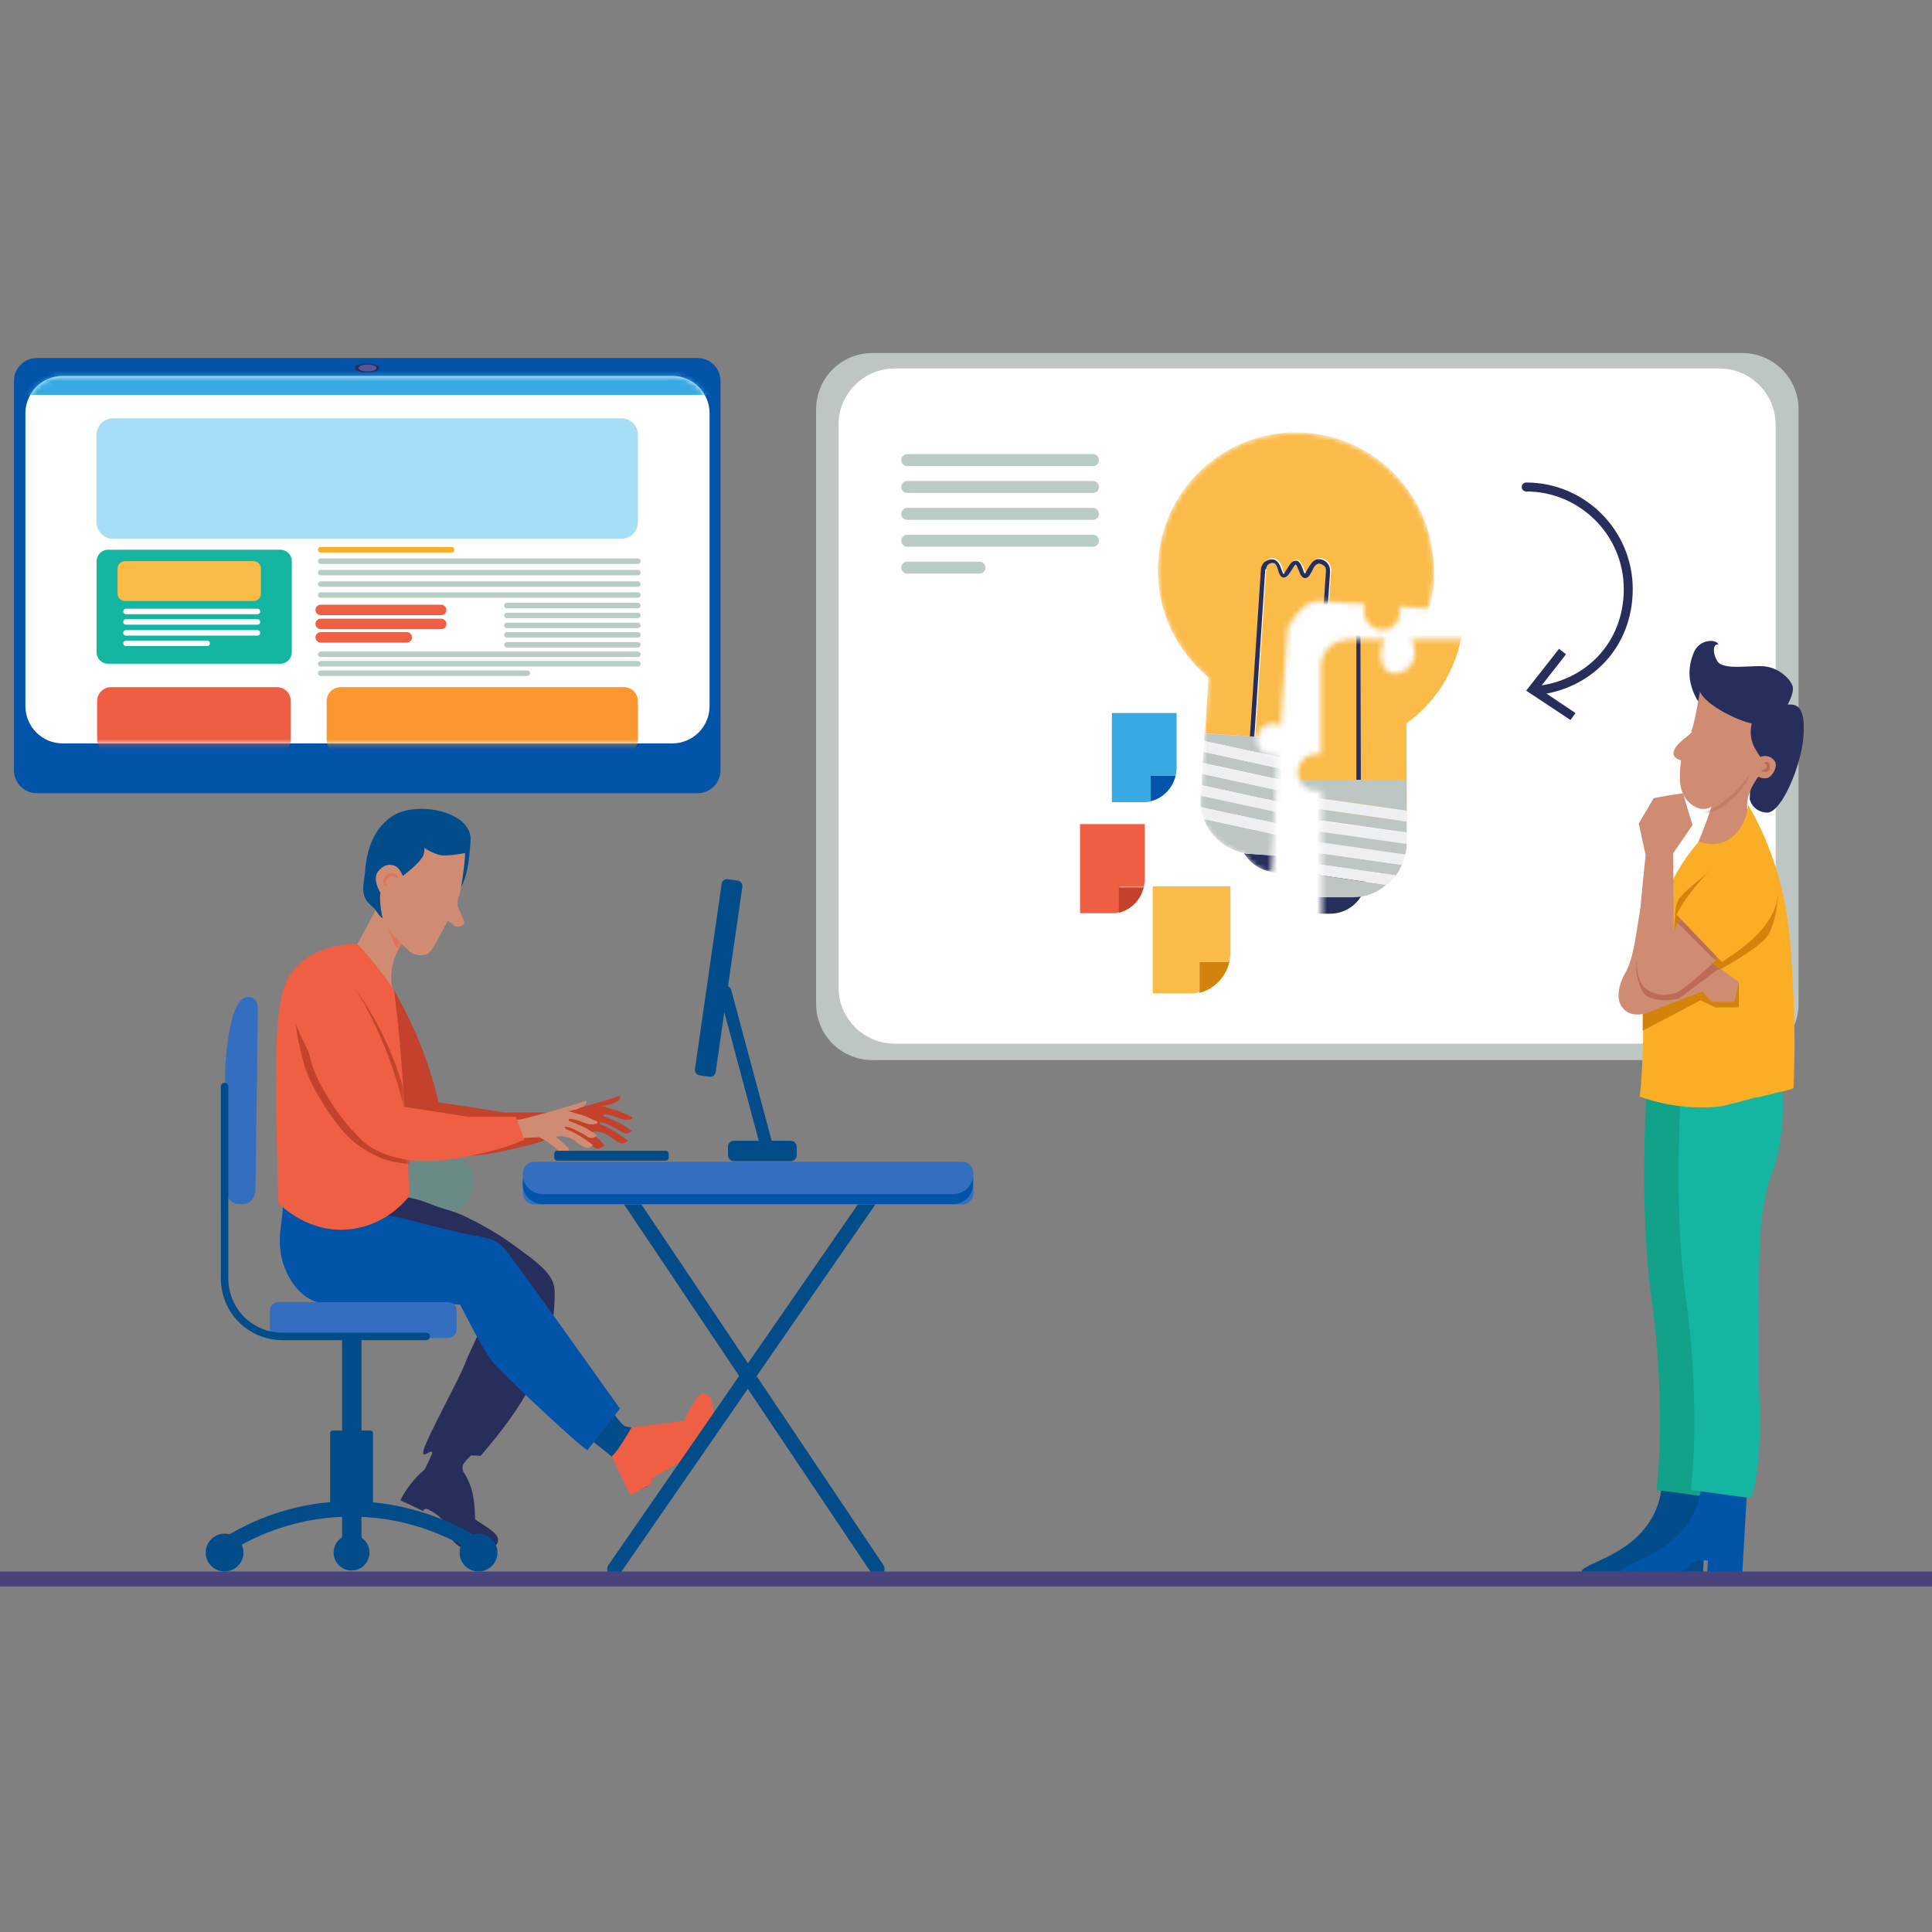 <svg width="388" height="388" viewBox="0 0 388 388" fill="none" xmlns="http://www.w3.org/2000/svg">
<rect x="0" y="0" width="388" height="388" fill="#808080" stroke="none"/>
<g clip-path="url(#clip0_12327_2051)">
<path opacity="0.2" d="M88.498 244.1C92.144 244.1 95.098 241.145 95.098 237.5C95.098 233.855 92.144 230.9 88.498 230.9C84.853 230.9 81.898 233.855 81.898 237.5C81.898 241.145 84.853 244.1 88.498 244.1Z" fill="#14B6A1"/>
<path d="M175.198 70.9H349.898C356.098 70.9 361.198 75.9 361.198 82.2V201.6C361.198 207.8 356.198 212.9 349.898 212.9H175.198C168.998 212.9 163.898 207.9 163.898 201.6V82.2C163.898 76 168.898 70.9 175.198 70.9Z" fill="#BEC6C4"/>
<path d="M345.298 74H179.698C173.458 74 168.398 79.059 168.398 85.3V198.3C168.398 204.541 173.458 209.6 179.698 209.6H345.298C351.539 209.6 356.598 204.541 356.598 198.3V85.3C356.598 79.059 351.539 74 345.298 74Z" fill="#FEFEFE"/>
<mask id="mask0_12327_2051" style="mask-type:luminance" maskUnits="userSpaceOnUse" x="260" y="128" width="40" height="66">
<path d="M299.6 128.4C295 128.4 284.3 128.4 283.5 128.4C284.6 130.4 284.3 132.8 282.9 134.1C281.9 135 280.3 135.6 279 135C277.4 134.2 276.6 131.3 278.1 128.4C277.8 128.4 277.4 128.4 276.9 128.4C273.6 128.4 271.9 128.3 270.8 128.4C269.4 128.6 268 128.9 266.9 130C266.3 130.6 265.8 131.4 265.5 132.3C265.3 133.1 265.3 133.7 265.3 133.9C265.3 135.5 265.3 151.1 265.3 151.5C263.8 151.2 262.4 151.7 261.5 152.8C260.6 153.9 260.3 155.7 261.2 157.1C262.1 158.5 263.8 159.1 265.4 158.7C265.4 158.7 265.5 192.2 265.5 193.1C276.9 193.1 288.1 193.1 299.5 193V128.3L299.6 128.4Z" fill="white"/>
</mask>
<g mask="url(#mask0_12327_2051)">
<path d="M267.201 183.5H265.601C261.601 183.5 258.301 180.3 258.301 176.3V175.5H274.401V176.2C274.401 180.2 271.201 183.5 267.101 183.5H267.201Z" fill="#282E5B"/>
<path d="M285.85 142.388C296.668 131.57 296.668 114.031 285.85 103.214C275.033 92.396 257.494 92.396 246.677 103.214C235.859 114.031 235.859 131.57 246.677 142.388C257.494 153.205 275.033 153.205 285.85 142.388Z" fill="#FABB49"/>
<path d="M282.501 164.8H250.301V133.5H282.401L282.501 164.8Z" fill="#FABB49"/>
<path d="M273.298 156.6H272.398V122.2H273.198L273.298 156.6Z" fill="#282E5B"/>
<path d="M282.499 169.4L250.199 164.8V167.1L282.199 171.7C282.399 171 282.499 170.2 282.499 169.5V169.4Z" fill="#BEC6C4"/>
<path d="M282.499 164.999L250.199 160.399V162.599L282.499 167.199V164.999Z" fill="#BEC6C4"/>
<path d="M282.499 156.6H250.199V158.2L282.499 162.8V156.6Z" fill="#BEC6C4"/>
<path d="M281.601 173.7L250.301 169.2C250.301 170.1 250.301 170.8 250.501 171.5L280.301 175.8C280.801 175.2 281.201 174.5 281.501 173.7H281.601Z" fill="#BEC6C4"/>
<path d="M251.199 173.8C252.899 177.6 256.699 180.2 261.099 180.2H271.599C274.199 180.2 276.599 179.3 278.399 177.7L251.199 173.8Z" fill="#BEC6C4"/>
<path d="M282.499 162.8L250.199 158.2V160.4L282.499 165V162.8Z" fill="#EEEFF0"/>
<path d="M282.499 169.2V167.3L250.199 162.7V164.9L282.499 169.5V169.3V169.2Z" fill="#EEEFF0"/>
<path d="M282.199 171.6L250.199 167V169.2L281.499 173.7C281.799 173 281.999 172.3 282.199 171.6Z" fill="#EEEFF0"/>
<path d="M280.3 175.8L250.5 171.5C250.7 172.3 250.9 173.1 251.3 173.8L278.5 177.7C279.2 177.1 279.8 176.5 280.3 175.8Z" fill="#EEEFF0"/>
</g>
<mask id="mask1_12327_2051" style="mask-type:luminance" maskUnits="userSpaceOnUse" x="232" y="86" width="56" height="90">
<path d="M264.5 120.7C267.2 120.9 273.6 121.3 274.1 121.3C273.6 123 274.1 124.8 275.5 125.8C276.5 126.5 278 126.8 279.3 126.1C280.7 125.3 281.5 123.6 281 121.8C281.3 121.8 285.2 122.1 286.9 122.2C287.4 120.8 287.7 118.8 287.9 116.5C289 100.6 276.3 86.9 260.1 86.9C246.3 86.9 234.5 97.4 232.7 111.1C231.4 121 235.5 130.3 242.6 136.1L241.9 147.4L241.1 160.1C241.1 160.8 241.1 161.6 241.1 162.3C241.2 163.1 241.4 163.9 241.7 164.6C243 168.1 246 170.7 249.8 171.5C251 173.5 252.9 174.9 255.3 175.3C255.7 167.8 256.6 152 256.6 151.6C255.2 152 253.8 151.5 253 150.4C252.1 149.1 252.3 147.2 253.5 146.1C254.5 145.2 256 145.1 257.2 145.7C257.2 145.2 258.1 132.1 258.6 126C260.8 122.2 262.9 120.7 264.5 120.8V120.7Z" fill="white"/>
</mask>
<g mask="url(#mask1_12327_2051)">
<path d="M251.197 171.5C250.697 171.5 250.297 171.5 249.797 171.3C251.097 173.5 253.397 175 256.197 175.2C258.997 175.4 261.497 174.2 263.097 172.2C262.597 172.2 262.197 172.2 261.697 172.2L251.197 171.5Z" fill="#282E5B"/>
<path d="M287.898 116.4C288.898 101.1 277.398 87.9 262.098 86.9C246.798 85.9 233.598 97.4 232.598 112.7C231.998 122 235.998 130.5 242.698 136L241.998 147.3L251.198 147.9L253.398 114.6C253.398 114.3 253.398 113.4 254.098 112.7C254.598 112.3 255.398 111.9 256.098 112.2C256.998 112.5 257.398 113.5 257.598 114.3C257.598 114.6 257.898 115.1 257.998 115.1C258.098 115.1 258.498 114.4 258.698 114C259.098 113.2 259.598 112.4 260.398 112.4C261.098 112.4 261.398 113.3 261.798 114C261.898 114.3 262.198 115 262.298 115C262.398 115 262.698 114.4 262.798 114.1C263.198 113.3 263.698 112.3 264.798 112.1C265.698 112 266.698 112.5 267.098 113.4C267.398 114 267.398 114.6 267.298 114.9L265.098 148.6L274.298 149.2L274.998 137.9C282.298 133.3 287.398 125.4 288.098 116.2L287.898 116.4Z" fill="#FABB49"/>
<path d="M266.298 114.5C266.298 114.3 266.298 114.1 266.198 114C265.898 113.5 265.298 113.1 264.798 113.2C264.198 113.2 263.898 114 263.498 114.7C263.098 115.4 262.798 116.1 262.098 116.1C261.398 116.1 261.098 115.3 260.798 114.5C260.698 114.2 260.398 113.5 260.198 113.4C259.998 113.4 259.598 114.2 259.398 114.5C258.998 115.3 258.498 116.1 257.798 116C257.198 116 256.898 115.2 256.698 114.6C256.498 114 256.298 113.2 255.798 113.1C255.498 113.1 254.998 113.1 254.698 113.4C254.398 113.7 254.298 114 254.298 114.2L252.098 147.9L264.098 148.7L266.398 114.4L266.298 114.5Z" fill="#FABB49"/>
<path d="M254.3 114.2C254.3 114 254.4 113.6 254.7 113.4C255 113.1 255.5 113 255.8 113.1C256.3 113.2 256.5 114 256.7 114.6C256.9 115.3 257.2 116 257.8 116C258.5 116 258.9 115.3 259.4 114.5C259.6 114.2 260 113.4 260.2 113.4C260.4 113.4 260.6 114.1 260.8 114.5C261.1 115.3 261.4 116.1 262.1 116.1C262.8 116.1 263.1 115.4 263.5 114.7C263.8 114 264.2 113.3 264.8 113.2C265.3 113.2 265.9 113.5 266.2 114C266.2 114.2 266.3 114.4 266.3 114.5L264 148.8H264.9L267.1 115.1C267.1 114.8 267.2 114.2 266.9 113.6C266.5 112.7 265.5 112.2 264.6 112.3C263.6 112.4 263.1 113.5 262.6 114.3C262.4 114.6 262.2 115.1 262.1 115.2C261.9 115.2 261.7 114.5 261.6 114.2C261.3 113.4 261 112.6 260.2 112.6C259.4 112.6 259 113.4 258.5 114.2C258.3 114.5 257.9 115.2 257.8 115.3C257.7 115.3 257.5 114.8 257.4 114.5C257.1 113.7 256.8 112.7 255.9 112.4C255.2 112.2 254.4 112.5 253.9 112.9C253.2 113.6 253.2 114.5 253.2 114.8L251 148.1H251.9L254.1 114.4L254.3 114.2Z" fill="#282E5B"/>
<path d="M241.397 155.4V157.7C241.297 157.7 272.797 164.5 272.797 164.5C272.997 163.8 273.197 163.1 273.197 162.3L241.297 155.4H241.397Z" fill="#BEC6C4"/>
<path d="M241.7 151L241.5 153.2L273.4 160.1L273.5 157.9L241.7 151Z" fill="#BEC6C4"/>
<path d="M263.997 148.7L241.897 147.3L241.797 148.8L273.697 155.7L274.097 149.4L263.997 148.7Z" fill="#BEC6C4"/>
<path d="M241.098 159.9C241.098 160.6 241.098 161.4 241.098 162.1L270.598 168.4C271.098 167.8 271.598 167.1 271.998 166.4L241.098 159.7V159.9Z" fill="#BEC6C4"/>
<path d="M241.699 164.4C242.999 167.9 245.999 170.5 249.799 171.3C250.199 171.3 250.699 171.5 251.199 171.5L261.699 172.2C262.199 172.2 262.599 172.2 263.099 172.2C265.099 172.1 267.099 171.4 268.699 170.3L241.799 164.5L241.699 164.4Z" fill="#BEC6C4"/>
<path d="M241.799 148.8L241.699 151L273.499 157.9L273.699 155.7L241.799 148.8Z" fill="#EEEFF0"/>
<path d="M241.5 153.2V155.4C241.4 155.4 273.2 162.3 273.2 162.3V162.1V160.2C273.3 160.2 241.5 153.3 241.5 153.3V153.2Z" fill="#EEEFF0"/>
<path d="M241.098 159.8L271.998 166.5C272.298 165.9 272.598 165.2 272.798 164.5L241.198 157.7V159.9L241.098 159.8Z" fill="#EEEFF0"/>
<path d="M241.698 164.4L268.598 170.2C269.298 169.7 269.998 169.1 270.598 168.4L241.098 162.1C241.198 162.9 241.398 163.7 241.698 164.4Z" fill="#EEEFF0"/>
</g>
<path d="M306.5 97.8C317.8 97.8 327 107 327 118.3C327 129.6 318.9 137.7 308.4 138.7" stroke="#282E5B" stroke-width="1.8" stroke-linecap="round" stroke-linejoin="round"/>
<path d="M313.1 130.3L314.5 131.4L309.1 138.3L316.4 143.2L315.4 144.6L306.5 138.7L313.1 130.3Z" fill="#282E5B"/>
<path d="M182.199 92.4H219.499" stroke="#BACCC6" stroke-width="2.4" stroke-linecap="round" stroke-linejoin="round"/>
<path d="M182.199 97.8H219.499" stroke="#BACCC6" stroke-width="2.4" stroke-linecap="round" stroke-linejoin="round"/>
<path d="M182.199 103.2H219.499" stroke="#BACCC6" stroke-width="2.4" stroke-linecap="round" stroke-linejoin="round"/>
<path d="M182.199 108.6H219.499" stroke="#BACCC6" stroke-width="2.4" stroke-linecap="round" stroke-linejoin="round"/>
<path d="M182.199 114H196.699" stroke="#BACCC6" stroke-width="2.4" stroke-linecap="round" stroke-linejoin="round"/>
<path d="M224.698 178.1H229.698C229.798 177.6 229.898 177.1 229.898 176.6V165.5H216.898V183.4H223.098C223.698 183.4 224.198 183.4 224.798 183.2V178.1H224.698Z" fill="#EE5E43"/>
<path d="M224.699 183.3C227.199 182.7 229.099 180.7 229.699 178.2H224.699V183.3Z" fill="#C4422B"/>
<path d="M231.097 155.8H236.097C236.197 155.3 236.297 154.8 236.297 154.3V143.2H223.297V161.1H229.497C230.097 161.1 230.597 161.1 231.197 160.9V155.8H231.097Z" fill="#38AAE3"/>
<path d="M231.098 160.9C233.598 160.3 235.498 158.3 236.098 155.8H231.098V160.9Z" fill="#0254A9"/>
<path d="M240.9 193.2H246.9C247 192.6 247.1 192.1 247.1 191.4V178H231.5V199.5H238.9C239.6 199.5 240.3 199.5 240.9 199.2V193V193.2Z" fill="#FABB49"/>
<path d="M240.898 199.4C243.898 198.6 246.198 196.2 246.898 193.2H240.898V199.4Z" fill="#D38309"/>
<path d="M140.101 71.9H7.401C4.86 71.9 2.801 73.959 2.801 76.5V154.7C2.801 157.24 4.86 159.3 7.401 159.3H140.101C142.641 159.3 144.701 157.24 144.701 154.7V76.5C144.701 73.959 142.641 71.9 140.101 71.9Z" fill="#0254A9"/>
<path d="M135.002 75.5H12.602C8.459 75.5 5.102 78.858 5.102 83V141.8C5.102 145.942 8.459 149.3 12.602 149.3H135.002C139.144 149.3 142.502 145.942 142.502 141.8V83C142.502 78.858 139.144 75.5 135.002 75.5Z" fill="white"/>
<mask id="mask2_12327_2051" style="mask-type:luminance" maskUnits="userSpaceOnUse" x="5" y="75" width="138" height="75">
<path d="M135.002 75.5H12.602C8.459 75.5 5.102 78.858 5.102 83V141.8C5.102 145.942 8.459 149.3 12.602 149.3H135.002C139.144 149.3 142.502 145.942 142.502 141.8V83C142.502 78.858 139.144 75.5 135.002 75.5Z" fill="white"/>
</mask>
<g mask="url(#mask2_12327_2051)">
<path d="M22.304 138H55.604C57.204 138 58.404 139.3 58.404 140.8V148.5C58.404 150.1 57.104 151.3 55.604 151.3H22.304C20.704 151.3 19.504 150 19.504 148.5V140.8C19.504 139.2 20.804 138 22.304 138Z" fill="#EE5E43"/>
<path d="M125.302 138H68.402C66.855 138 65.602 139.254 65.602 140.8V148.6C65.602 150.146 66.855 151.4 68.402 151.4H125.302C126.848 151.4 128.102 150.146 128.102 148.6V140.8C128.102 139.254 126.848 138 125.302 138Z" fill="#FB9730"/>
<path d="M154.303 73.4H-6.797V79.3H154.303V73.4Z" fill="#38AAE3"/>
</g>
<path d="M76.199 73.9C76.199 73.4 75.099 73 73.699 73C72.299 73 71.199 73.4 71.199 73.9C71.199 74.4 72.299 74.8 73.699 74.8C75.099 74.8 76.199 74.4 76.199 73.9Z" fill="#282E5B"/>
<path d="M75.6 73.9C75.6 73.5 74.8 73.2 73.8 73.2C72.8 73.2 72 73.5 72 73.9C72 74.3 72.8 74.6 73.8 74.6C74.8 74.6 75.6 74.3 75.6 73.9Z" fill="#565699"/>
<path d="M124.802 84H22.702C20.88 84 19.402 85.478 19.402 87.3V104.9C19.402 106.723 20.88 108.2 22.702 108.2H124.802C126.625 108.2 128.102 106.723 128.102 104.9V87.3C128.102 85.478 126.625 84 124.802 84Z" fill="#A5DEF6"/>
<path d="M56.302 110.4H21.702C20.432 110.4 19.402 111.43 19.402 112.7V131C19.402 132.27 20.432 133.3 21.702 133.3H56.302C57.573 133.3 58.602 132.27 58.602 131V112.7C58.602 111.43 57.573 110.4 56.302 110.4Z" fill="#14B6A1"/>
<path d="M50.902 112.7H25.102C24.273 112.7 23.602 113.372 23.602 114.2V119.2C23.602 120.029 24.273 120.7 25.102 120.7H50.902C51.73 120.7 52.402 120.029 52.402 119.2V114.2C52.402 113.372 51.73 112.7 50.902 112.7Z" fill="#FABB49"/>
<path d="M25.301 122.8H51.701" stroke="#FEFEFE" stroke-width="1.1" stroke-linecap="round" stroke-linejoin="round"/>
<path d="M64.402 110.4H90.702" stroke="#F9AE26" stroke-width="1.1" stroke-linecap="round" stroke-linejoin="round"/>
<path d="M101.801 121.6H128.101" stroke="#BACCC6" stroke-width="1.1" stroke-linecap="round" stroke-linejoin="round"/>
<path d="M101.801 123.6H128.101" stroke="#BACCC6" stroke-width="1.1" stroke-linecap="round" stroke-linejoin="round"/>
<path d="M101.801 125.6H128.101" stroke="#BACCC6" stroke-width="1.1" stroke-linecap="round" stroke-linejoin="round"/>
<path d="M101.801 127.5H128.101" stroke="#BACCC6" stroke-width="1.1" stroke-linecap="round" stroke-linejoin="round"/>
<path d="M101.801 129.5H128.101" stroke="#BACCC6" stroke-width="1.1" stroke-linecap="round" stroke-linejoin="round"/>
<path d="M64.402 112.7H128.102" stroke="#BACCC6" stroke-width="1.1" stroke-linecap="round" stroke-linejoin="round"/>
<path d="M64.402 115H128.102" stroke="#BACCC6" stroke-width="1.1" stroke-linecap="round" stroke-linejoin="round"/>
<path d="M64.402 117.3H128.102" stroke="#BACCC6" stroke-width="1.1" stroke-linecap="round" stroke-linejoin="round"/>
<path d="M64.402 119.5H128.102" stroke="#BACCC6" stroke-width="1.1" stroke-linecap="round" stroke-linejoin="round"/>
<path d="M64.402 131.4H128.102" stroke="#BACCC6" stroke-width="1.1" stroke-linecap="round" stroke-linejoin="round"/>
<path d="M64.402 133.3H128.102" stroke="#BACCC6" stroke-width="1.1" stroke-linecap="round" stroke-linejoin="round"/>
<path d="M64.402 135.2H105.902" stroke="#BACCC6" stroke-width="1.1" stroke-linecap="round" stroke-linejoin="round"/>
<path d="M64.402 122.5H88.602" stroke="#EE5F43" stroke-width="2.1" stroke-linecap="round" stroke-linejoin="round"/>
<path d="M64.402 125.3H88.602" stroke="#EE5F43" stroke-width="2.1" stroke-linecap="round" stroke-linejoin="round"/>
<path d="M64.402 128H81.702" stroke="#EE5F43" stroke-width="2.1" stroke-linecap="round" stroke-linejoin="round"/>
<path d="M25.301 124.9H51.701" stroke="#FEFEFE" stroke-width="1.1" stroke-linecap="round" stroke-linejoin="round"/>
<path d="M25.301 127.1H51.701" stroke="#FEFEFE" stroke-width="1.1" stroke-linecap="round" stroke-linejoin="round"/>
<path d="M25.301 129.2H41.601" stroke="#FEFEFE" stroke-width="1.1" stroke-linecap="round" stroke-linejoin="round"/>
<path d="M342.8 298.5C339.8 298.1 336.9 297.7 333.9 297.3C333.7 299.4 333.3 302.2 331.7 304.9C327.2 312.8 317.3 314 317.6 315.8C317.7 316.5 319 317.4 323.7 316.9C325.2 316.7 329.7 316.4 331.1 314.7C332.4 313 335.1 313.4 335.1 313.4L334.9 316.6L342 316.1C342.1 314 342.8 302.1 343 298.4L342.8 298.5Z" fill="#034C8A"/>
<path d="M330.7 218.4C329.6 238.9 330.5 251.9 331.6 260.3C332.1 263.7 333.7 275.1 333.3 290.4C333.3 292.1 332.8 298.3 332.7 299.3C335.8 299.5 341.7 300.6 344.8 300.8C347.6 291.8 346.1 278.8 346.3 273.5C346.5 268.6 346.1 267.8 346.3 258C346.5 248.6 346.6 243.9 347.5 240.9C348.3 238.2 349.6 235 349.8 230C349.9 226.9 349.6 224.9 349.5 224.5C348.7 219.9 346.6 216.7 345.2 215C343.6 215.2 341.9 215.5 340.1 215.8C336.6 216.5 333.5 217.5 330.7 218.5V218.4Z" fill="#12A189"/>
<path d="M350.699 298.5C347.699 298.1 344.799 297.7 341.799 297.3C341.599 299.4 341.199 302.2 339.599 304.9C335.099 312.8 325.199 314 325.499 315.8C325.599 316.5 326.899 317.4 331.599 316.9C333.099 316.7 337.599 316.4 338.999 314.7C340.299 313 342.999 313.4 342.999 313.4L342.799 316.6L349.899 316.1C349.999 314 350.699 302.1 350.899 298.4L350.699 298.5Z" fill="#0254A9"/>
<path d="M337.598 218.4C336.498 238.9 337.398 251.9 338.498 260.3C338.998 263.7 340.598 275.1 340.198 290.4C340.198 292.1 339.698 298.3 339.598 299.3C342.698 299.5 348.598 300.6 351.698 300.8C354.498 291.8 352.998 278.8 353.198 273.5C353.398 268.6 352.998 267.8 353.198 258C353.398 249.9 353.398 245.8 354.398 240.9C355.498 235.2 356.498 235.1 357.398 229.8C358.298 224.6 358.098 220.2 357.798 217.4C357.598 216.3 357.298 215.1 357.098 214C355.698 214 354.398 214 352.998 214C350.998 214.6 348.998 215.5 346.898 215.9C343.398 216.6 340.298 217.6 337.498 218.6L337.598 218.4Z" fill="#14B6A1"/>
<path d="M359 141.5C359 141.5 360.4 139.1 360 137.8C359.6 136.5 357.6 134.4 354.9 133.9C352.2 133.4 346.2 134.8 344.9 132.8C343.7 130.8 344.2 129.1 345.1 129.5C344.9 128.3 341.2 128.2 340.1 131.2C338.9 134.2 339 137.1 340.7 140.3C342.3 143.2 348.5 145.1 351.1 145.6C351.1 146.3 351.6 153.1 351.6 153.1L351.4 160.5C351.4 160.5 351.9 163 354.8 163.2C357.7 163.4 361.8 153.8 362.2 147.7C362.6 141.5 360.6 141.4 359 141.5Z" fill="#282E5B"/>
<path d="M339.802 147C339.202 147.8 336.802 149.1 336.202 150.7C335.602 152.3 337.602 152.7 337.602 152.7C337.302 155.2 337.002 158.2 338.502 160.3C339.602 161.9 341.802 163.2 343.702 162C343.202 163.6 342.602 165.3 341.902 167.1C340.902 169.6 339.802 171.8 338.702 173.7C339.602 173.9 340.602 174.1 341.702 174.2C344.602 174.6 347.102 174.4 349.102 174.1C352.702 172 353.502 170.1 353.602 168.8C353.602 166.7 351.602 165.7 351.002 163.1C350.402 160.4 351.802 157.8 353.102 156C353.202 156 354.502 156.7 355.402 156C356.302 155.3 357.102 153.7 356.302 152.7C355.502 151.7 354.302 151.7 353.502 152C352.702 150.7 351.002 148.7 351.802 145.3C349.202 144.8 342.602 141.7 341.402 138.9C341.302 139.3 340.202 146.1 339.602 146.9L339.802 147Z" fill="#D08B73"/>
<mask id="mask3_12327_2051" style="mask-type:luminance" maskUnits="userSpaceOnUse" x="336" y="138" width="21" height="37">
<path d="M339.802 147C339.202 147.8 336.802 149.1 336.202 150.7C335.602 152.3 337.602 152.7 337.602 152.7C337.302 155.2 337.002 158.2 338.502 160.3C339.602 161.9 341.802 163.2 343.702 162C343.202 163.6 342.602 165.3 341.902 167.1C340.902 169.6 339.802 171.8 338.702 173.7C339.602 173.9 340.602 174.1 341.702 174.2C344.602 174.6 347.102 174.4 349.102 174.1C352.702 172 353.502 170.1 353.602 168.8C353.602 166.7 351.602 165.7 351.002 163.1C350.402 160.4 351.802 157.8 353.102 156C353.202 156 354.502 156.7 355.402 156C356.302 155.3 357.102 153.7 356.302 152.7C355.502 151.7 354.302 151.7 353.502 152C352.702 150.7 351.002 148.7 351.802 145.3C349.202 144.8 342.602 141.7 341.402 138.9C341.302 139.3 340.202 146.1 339.602 146.9L339.802 147Z" fill="white"/>
</mask>
<g mask="url(#mask3_12327_2051)">
<g style="mix-blend-mode:multiply" opacity="0.5">
<path d="M351.302 155.6C351.302 155.6 351.202 156.4 350.502 157.4C349.902 158.4 348.802 159.7 347.402 160.9C346.002 162.1 344.502 162.9 343.302 163.2C342.102 163.6 341.402 163.5 341.402 163.4C341.402 163.3 342.102 163.2 343.202 162.7C344.302 162.3 345.602 161.4 347.002 160.3C348.402 159.2 349.402 158 350.202 157.1C350.902 156.2 351.302 155.6 351.402 155.6H351.302Z" fill="#BC6C56"/>
</g>
</g>
<path d="M353.803 154.7C353.803 154.7 354.003 154.6 354.203 154.5C354.303 154.5 354.403 154.4 354.603 154.3C354.703 154.3 354.803 154.2 354.803 154.1V153.7C354.803 153.7 354.803 153.6 354.703 153.5C354.503 153.4 354.303 153.3 354.303 153.2C354.303 153.2 354.503 153 354.803 153C355.003 153 355.303 153.2 355.403 153.5C355.403 153.6 355.403 153.8 355.403 153.9C355.403 154 355.403 154.1 355.403 154.3C355.403 154.5 355.303 154.7 355.103 154.8C355.003 154.9 354.903 155 354.803 155C354.603 155 354.403 155.1 354.203 155C353.903 155 353.703 154.8 353.703 154.8L353.803 154.7Z" fill="#BC6C56"/>
<path d="M350.999 161.5C352.299 163.7 354.099 167.1 355.699 171.5C359.299 181.2 359.699 189.5 360.199 200.7C360.399 205.2 360.499 211.3 360.199 218.5C360.199 218.7 357.699 219.3 357.399 219.3C355.899 219.7 354.499 220 352.999 220.4C352.099 220.4 350.899 220.9 349.999 221.1C348.999 221.4 347.899 221.6 346.899 221.9C344.999 222.4 343.299 222.4 341.399 222.4C337.299 222.4 333.099 221.6 329.199 220.2C329.599 220.2 329.999 209.6 329.999 208.7C329.999 207.4 329.999 207 329.999 205.8C329.999 203.6 330.199 199.4 331.399 193.1C332.799 185.6 333.399 181.9 335.499 177.6C337.399 173.7 339.599 170.8 341.199 169C342.099 169.3 343.799 169.8 345.599 169.3C348.599 168.4 350.799 165.3 351.099 161.5H350.999Z" fill="#F9AE26"/>
<path d="M329.902 202.4V207L341.502 200.9L344.502 202.3H349.202V197.3L345.202 199.7L341.902 198.3L329.902 202.4Z" fill="#D38309"/>
<path d="M344.5 193.7C346.1 194.9 347.6 196.1 349.2 197.2C348.9 198.5 348.6 199.8 348.3 201.2H343.7C343.1 200.5 342.5 199.8 341.9 199.1C338.1 200.6 334.3 202 330.6 203.5C329.1 203.9 327 204 325.8 202.3C324.4 200.5 325.2 197.4 326.4 195.4C329.5 190 328.2 179.6 333.8 168.5C334.7 170.3 334.9 172.2 335.8 174C333.4 180 336.9 188.8 334.5 194.8C337.8 194.4 341.2 194 344.5 193.6V193.7Z" fill="#D08B73"/>
<path d="M330.702 198.3C331.702 199.1 333.102 199.3 334.402 199.3C335.302 199.3 336.302 199.3 337.102 198.9C338.002 198.5 338.502 198 339.102 197.3C339.702 196.6 340.302 196 340.902 195.4C341.002 195.2 343.302 192.8 343.302 192.8C344.002 193.5 344.802 194 345.502 194.7C345.102 194.3 341.902 197.1 341.502 197.3C340.602 198 339.702 198.6 338.802 199.3C338.002 199.9 337.402 200.6 336.402 200.7C334.402 201 332.502 201 330.702 200C329.802 199.5 329.302 197.9 329.002 196.9C328.602 195.6 328.502 194.2 328.702 192.9C328.702 193.8 328.702 194.8 329.002 195.7C329.202 196.6 329.702 197.5 330.402 198.1C330.402 198.1 330.602 198.2 330.602 198.3H330.702Z" fill="#BC6C56"/>
<path d="M345.602 194.6C345.602 194.6 352.602 190.8 354.702 188.3C356.802 185.8 357.502 178.4 356.802 177.5C356.102 176.6 344.702 187.8 344.702 187.8L341.902 192L345.502 194.7L345.602 194.6Z" fill="#D38309"/>
<path d="M343.402 174.9C341.502 176.6 339.302 178.1 337.602 180C336.702 181 336.502 182.2 336.402 183.5C336.402 184.8 336.202 186.2 336.102 187.5L344.202 177.1L343.302 174.9H343.402Z" fill="#D38309"/>
<path d="M346.7 173.8C344.8 175.1 342.4 177.2 340.1 180.2C338.2 182.7 336.9 185.1 336.1 187C336.1 181.8 336.1 176.6 336 171.4C337.3 169.5 338.6 167.6 339.9 165.7C339.3 163.6 338.6 161.5 338 159.3C336 159.6 334 159.9 332.1 160.3C331.1 162 330.1 163.7 329.1 165.4C329.6 167.5 330 169.6 330.5 171.7C330.1 175.3 329.6 180.4 329.1 186.6C328.6 191.9 328.2 197.1 330.7 198.7C332.2 199.7 333.9 199.8 333.9 199.8C333.9 199.8 335.2 199.8 336.5 199.4C338.7 198.6 346 191.9 355.1 182.2C352.3 179.5 349.5 176.7 346.6 174L346.7 173.8Z" fill="#D08B73"/>
<mask id="mask4_12327_2051" style="mask-type:luminance" maskUnits="userSpaceOnUse" x="328" y="159" width="28" height="41">
<path d="M346.7 173.8C344.8 175.1 342.4 177.2 340.1 180.2C338.2 182.7 336.9 185.1 336.1 187C336.1 181.8 336.1 176.6 336 171.4C337.3 169.5 338.6 167.6 339.9 165.7C339.3 163.6 338.6 161.5 338 159.3C336 159.6 334 159.9 332.1 160.3C331.1 162 330.1 163.7 329.1 165.4C329.6 167.5 330 169.6 330.5 171.7C330.1 175.3 329.6 180.4 329.1 186.6C328.6 191.9 328.2 197.1 330.7 198.7C332.2 199.7 333.9 199.8 333.9 199.8C333.9 199.8 335.2 199.8 336.5 199.4C338.7 198.6 346 191.9 355.1 182.2C352.3 179.5 349.5 176.7 346.6 174L346.7 173.8Z" fill="white"/>
</mask>
<g mask="url(#mask4_12327_2051)">
<path d="M337.1 182.9L345.8 191.6L344.5 192.9L336.5 184.9L337.1 182.9Z" fill="#BC6C56"/>
</g>
<path d="M345.799 193.2L336.699 183.7C338.799 179 351.199 163.4 356.099 174.2C360.799 184.6 347.999 191.6 345.799 193.2Z" fill="#F9AE26"/>
<path d="M126.704 224.2C126.504 224.1 126.204 224 126.004 223.9C125.204 223.6 124.404 223.1 123.604 222.9C122.604 222.7 121.704 222.3 120.804 222.1C121.204 222.1 121.604 222 122.104 221.9C122.504 221.9 122.804 221.7 123.204 221.5C123.504 221.4 123.904 221.3 124.204 221C124.404 220.8 124.704 220.4 124.604 220.1C124.104 220.1 123.504 220.4 122.904 220.6C122.304 220.8 118.704 221.8 117.504 222.2C115.404 222.8 113.404 223.3 111.404 223.8H110.804C110.804 223.8 110.704 223.6 110.604 223.4C107.404 223.4 104.304 223.4 101.104 223.4C96.804 222.7 92.504 222 88.104 221.4C86.304 213.9 83.904 208.1 81.804 203.9C77.304 194.6 74.704 193.6 73.104 193.4C70.604 193 67.504 194.3 66.104 196.5C63.704 200.2 66.404 205.5 70.404 213.2C75.304 222.7 77.804 227.4 81.904 229.7C89.704 234 99.304 231.7 105.304 230.2C108.204 229.5 110.604 228.6 112.204 227.9C112.204 227.8 112.204 227.6 112.104 227.5C113.104 227.5 114.204 227.5 115.204 227.5C116.204 228 117.004 228.5 117.504 228.9C118.304 229.5 119.404 230.5 119.404 230.5C119.404 230.5 120.104 230.9 120.704 230.5C120.804 230.5 121.204 230.2 121.304 230.1C121.304 229.9 121.204 229.7 121.004 229.5C120.404 228.9 119.904 228.5 119.804 228.4C119.504 228.2 119.104 227.8 118.604 227.4C119.204 227.2 119.904 227.2 120.604 227.4C121.204 227.5 121.704 227.8 122.304 228.1C122.804 228.4 123.304 228.9 123.804 229.2C124.204 229.4 124.604 229.6 125.004 229.6C125.504 229.6 125.704 229.4 126.104 229.1C125.104 228.3 123.904 227.4 122.304 226.6C121.704 226.3 121.104 226 120.604 225.8C120.404 225.6 120.404 225.5 120.404 225.4C120.504 225.2 122.004 225.7 122.004 225.8C122.204 225.8 122.504 226 123.004 226.3C123.704 226.6 124.404 227 125.004 227.4C125.704 227.8 126.304 227.7 126.904 227.1C126.904 227.1 125.804 226.4 125.704 226.3C125.104 225.9 124.404 225.5 123.704 225.2C122.804 224.8 121.904 224.4 121.204 224.2C121.204 224.1 121.204 223.9 121.204 223.9C121.304 223.7 122.004 223.8 123.304 224.2C124.004 224.5 124.804 224.8 125.604 224.9C126.004 224.9 126.604 224.9 126.904 224.7C127.104 224.5 127.104 224.5 126.904 224.3L126.704 224.2Z" fill="#C4422B"/>
<path d="M97.902 311.2C98.902 310.8 100.202 310.4 100.002 309C99.802 307.6 96.502 306 95.402 305.1C95.402 301.7 95.002 298.4 93.002 295.5C93.002 295.1 92.802 295.1 92.902 294.5C92.902 293.9 94.102 292.8 94.602 292.3C95.202 292.3 95.902 292.3 96.502 292.4C104.602 283 111.202 273.2 111.402 260.4C111.402 259.1 111.402 258 110.702 256.8C109.402 254.5 106.702 252.7 104.602 251.1C101.802 249 98.902 247.1 95.802 245.5C95.502 245.3 95.002 245.1 94.802 245C93.002 244 90.802 243.2 89.002 242.7C86.302 241.9 85.202 241.1 82.102 240.5C79.002 239.8 67.802 238.3 65.902 238.3C64.002 238.3 65.102 243 65.002 243.3C64.202 246.2 65.002 248 65.302 250.6C65.302 250.8 65.302 250.8 65.302 251.1C65.302 251.1 65.202 250.7 65.502 251.2C67.002 253.3 66.502 254.9 69.502 257C74.102 260.2 82.302 258.3 88.502 259.2C91.002 259.6 95.202 261.6 97.502 263.1C96.602 267.8 95.302 269 93.202 274.3C92.102 277.1 85.802 288.6 85.102 291.1C84.402 293.6 86.902 290.5 86.802 291.9C86.402 292.8 85.802 294.1 85.302 295.1C83.202 296.9 81.602 298.9 80.402 301.3C81.202 301.7 83.002 302.5 83.602 302.8C84.202 303.1 83.602 302.8 84.002 303C84.402 303.2 84.702 303.3 85.002 303.5C85.102 302.8 85.902 303 86.302 303.3C87.702 304 88.802 305 89.602 306.2C90.402 307.4 90.302 308.9 91.402 309.9C92.502 310.9 93.502 311.3 94.902 311.6C95.802 311.8 97.002 311.6 97.902 311.3V311.2Z" fill="#282E5B"/>
<path d="M56.801 253.7C56.801 253.7 70.501 259.1 78.201 260.1C85.901 261.1 91.101 259.1 92.601 259.5C94.101 259.9 98.501 271.8 103.201 276.4C107.901 281.1 121.301 291.1 122.801 292.5C124.301 293.9 126.601 299.8 126.601 299.8L129.901 298.6L129.201 296.9C129.201 296.9 140.501 291.9 141.601 290.2C142.701 288.6 143.801 282.7 142.201 280.8C140.601 278.9 139.201 285.7 137.101 286.6C135.101 287.4 127.601 287.1 125.501 286.4C123.301 285.7 103.601 253.3 100.901 251.7C98.301 250 80.901 243.9 76.901 244C72.901 244 57.501 241.7 57.501 241.7L56.801 253.6V253.7Z" fill="#034C8A"/>
<path d="M81.202 261.6C85.902 261.6 89.702 261.8 92.402 262C94.402 265.8 96.402 270 98.902 273.5C100.202 275.3 117.702 291.7 118.002 291.2L124.502 282.9C117.202 272.7 110.002 262.4 102.502 252.3C101.802 251.3 101.002 250.3 100.002 249.6C98.202 248.3 94.702 248.2 92.502 247.6C89.602 246.9 86.802 246.2 83.902 245.5C80.102 244.6 76.102 243.9 72.402 242.7C70.502 242.1 56.902 240.8 56.802 240.8C57.102 240.8 56.502 245.8 56.402 246.2C55.902 250.1 56.402 252.2 56.902 253.8C57.002 254.2 58.102 257.7 60.802 259.9C64.802 263.3 69.602 261.7 81.102 261.7L81.202 261.6Z" fill="#0254A9"/>
<path d="M122.801 292.5C124.101 291.6 126.801 286.7 126.801 286.7L137.401 285.3C137.401 285.3 140.101 279.5 141.201 279.8C142.601 280.2 142.901 280.9 143.101 282.2C143.301 283.3 143.401 284.5 143.201 285.7C143.001 287.5 142.301 289.3 141.301 290.8C140.201 292.3 138.401 292.6 136.801 293.5C135.101 294.5 133.401 295.5 131.601 296.5C131.101 296.8 130.401 297.3 131.001 297.9L126.601 300.3L122.801 292.4V292.5Z" fill="#EE5F43"/>
<path d="M75.702 182.3L70.102 192.7C73.202 195.2 76.302 197.7 79.302 200.2C78.902 199.1 78.302 197.1 78.702 194.6C79.302 190.6 81.802 188.1 82.602 187.4C80.302 185.7 78.002 184 75.702 182.3Z" fill="#D08B73"/>
<mask id="mask5_12327_2051" style="mask-type:luminance" maskUnits="userSpaceOnUse" x="70" y="182" width="13" height="19">
<path d="M75.702 182.3L70.102 192.7C73.202 195.2 76.302 197.7 79.302 200.2C78.902 199.1 78.302 197.1 78.702 194.6C79.302 190.6 81.802 188.1 82.602 187.4C80.302 185.7 78.002 184 75.702 182.3Z" fill="white"/>
</mask>
<g mask="url(#mask5_12327_2051)">
<g style="mix-blend-mode:multiply" opacity="0.5">
<path d="M77.9 184C77.4 184.1 77.701 186.5 79.001 189.1C79.701 190.4 80.4 191.4 81.201 192.1C82.001 192.8 82.701 192.9 82.8 192.6C82.9 192.4 82.6 192 82.201 191.2C81.8 190.5 81.3 189.3 80.6 188.2C79.3 185.9 78.3 183.9 77.8 184H77.9Z" fill="#EE5F43"/>
</g>
</g>
<path d="M79.103 198.8C78.303 197.6 77.403 196.4 76.503 195.2C74.903 193.1 73.303 191.2 71.703 189.5C64.903 189.8 61.503 192.2 59.803 193.9C56.103 197.5 55.203 202.6 55.503 223.1C55.603 230.8 55.803 237.1 55.903 241.6C56.603 242.3 61.903 247.6 69.903 246.9C77.303 246.3 81.503 241.1 82.203 240.2C82.003 234.3 81.703 229.6 81.503 226.4C81.003 219.2 80.803 215 80.303 209.5C79.903 205.1 79.503 201.4 79.103 199V198.8Z" fill="#EE5F43"/>
<mask id="mask6_12327_2051" style="mask-type:luminance" maskUnits="userSpaceOnUse" x="55" y="189" width="28" height="58">
<path d="M79.103 198.8C78.303 197.6 77.403 196.4 76.503 195.2C74.903 193.1 73.303 191.2 71.703 189.5C64.903 189.8 61.503 192.2 59.803 193.9C56.103 197.5 55.203 202.6 55.503 223.1C55.603 230.8 55.803 237.1 55.903 241.6C56.603 242.3 61.903 247.6 69.903 246.9C77.303 246.3 81.503 241.1 82.203 240.2C82.003 234.3 81.703 229.6 81.503 226.4C81.003 219.2 80.803 215 80.303 209.5C79.903 205.1 79.503 201.4 79.103 199V198.8Z" fill="white"/>
</mask>
<g mask="url(#mask6_12327_2051)">
<path d="M60.403 198.6C60.403 199.2 60.203 199.7 60.203 200.3C60.203 201.9 60.203 203.4 60.203 205C60.203 207.6 60.903 210 61.503 212.4C62.003 214.6 62.903 216.7 64.003 218.7C65.003 220.4 66.003 222.2 67.203 223.8C68.103 225.1 69.103 226.3 70.103 227.4C71.803 229.2 74.003 230.6 76.203 231.6C78.703 232.8 81.603 233 84.403 233.2C85.603 233.3 86.803 233.1 87.903 233.4" stroke="#C4422B" stroke-width="1.5" stroke-miterlimit="10"/>
<path d="M66.504 195.6C67.204 196.5 68.504 197.2 69.404 197.9C70.204 198.6 70.704 199.3 71.304 200.1C72.604 202 73.804 203.9 74.904 206C77.104 210 78.804 214.3 80.104 218.7C80.304 219.5 80.504 220.3 80.804 221C81.004 221.7 81.004 222.5 81.304 223.1C81.404 223.4 81.604 223.6 81.504 223.9" stroke="#C4422B" stroke-width="1.8" stroke-miterlimit="10"/>
</g>
<path d="M77.004 184.4C76.504 184.5 75.604 183 75.305 182.6C74.204 181.5 73.204 180.9 73.004 179.2C72.804 177.8 73.204 176.5 73.304 175.2C73.404 173.8 73.604 172.3 74.004 170.9C74.804 167.9 76.504 165.2 79.305 163.6C84.204 160.9 95.004 163 94.504 169C94.204 172 94.204 174.8 92.704 178C92.704 178 85.605 183.5 83.805 183.4C81.904 183.3 77.104 184.3 77.104 184.3L77.004 184.4Z" fill="#034C8A"/>
<path d="M93.406 171.3C93.406 173.4 92.506 179.3 92.206 179.9C91.906 180.5 91.706 181.5 92.006 182.2C92.306 182.9 93.306 184.9 93.206 185.4C93.206 185.9 91.806 186.3 91.406 186C91.006 185.7 89.906 184.9 89.906 184.9C89.906 184.9 87.206 190.3 86.306 191.2C85.506 192.1 83.406 192 82.406 191.2C81.506 190.4 77.406 186.8 76.706 183.8C76.106 180.8 76.406 179.3 76.406 179.3C76.406 179.3 74.606 176.5 76.006 174.9C77.406 173.3 78.706 173.6 79.506 174C80.306 174.4 80.906 175.9 80.906 175.9C80.906 175.9 84.806 173 85.106 171.5C85.406 170.1 85.106 170.2 85.106 170.2C85.106 170.2 87.506 171.9 89.306 171.8C91.106 171.8 93.506 171.3 93.506 171.3H93.406Z" fill="#D08B73"/>
<g style="mix-blend-mode:multiply" opacity="0.5">
<path d="M77.706 177.8C77.706 177.8 77.406 177.6 77.406 177.3C77.406 177 77.606 176.5 78.006 176.2C78.406 175.9 79.006 175.9 79.306 176.1C79.606 176.3 80.006 176.5 80.006 176.3C80.006 176.3 79.906 176 79.606 175.7C79.206 175.3 78.306 175.2 77.706 175.7C77.106 176.2 76.806 177 77.106 177.6C77.306 177.9 77.506 177.9 77.606 178C77.706 178 77.806 178 77.806 178L77.706 177.8Z" fill="#EE5F43"/>
</g>
<path d="M101.301 228.6C103.601 228.6 105.901 228.5 108.301 228.4C109.301 228.9 110.101 229.4 110.601 229.8C111.401 230.4 112.501 231.4 112.501 231.4C112.501 231.4 113.201 231.8 113.801 231.4C113.901 231.4 114.301 231.1 114.301 231C114.301 230.8 114.201 230.6 114.001 230.4C113.401 229.8 112.901 229.4 112.801 229.3C112.501 229.1 112.101 228.7 111.601 228.3C112.201 228.1 112.901 228.1 113.601 228.3C114.201 228.4 114.701 228.7 115.301 229C115.801 229.3 116.301 229.8 116.801 230.1C117.201 230.3 117.601 230.5 118.001 230.5C118.501 230.5 118.701 230.3 119.101 230C118.101 229.2 116.901 228.3 115.301 227.5C114.701 227.2 114.101 226.9 113.601 226.7C113.401 226.5 113.401 226.4 113.401 226.3C113.501 226.1 115.001 226.6 115.001 226.7C115.201 226.7 115.501 226.9 116.001 227.2C116.701 227.5 117.401 227.9 118.001 228.3C118.701 228.7 119.301 228.6 119.901 228C119.901 228 118.801 227.3 118.701 227.2C118.101 226.8 117.401 226.4 116.701 226.1C115.801 225.7 114.901 225.3 114.201 225.1C114.201 225 114.201 224.8 114.201 224.8C114.301 224.6 115.001 224.7 116.301 225.1C117.001 225.4 117.801 225.7 118.601 225.8C119.001 225.8 119.601 225.8 119.901 225.6C120.101 225.4 120.101 225.4 119.901 225.2C119.701 225.1 119.401 225 119.201 224.9C118.401 224.6 117.601 224.1 116.801 223.9C115.801 223.7 114.901 223.3 114.001 223.1C114.401 223.1 114.801 223 115.301 222.9C115.701 222.9 116.001 222.7 116.401 222.5C116.701 222.4 117.101 222.3 117.401 222C117.601 221.8 117.901 221.4 117.801 221.1C117.301 221.1 116.701 221.4 116.101 221.6C115.501 221.8 111.901 222.8 110.701 223.2C108.601 223.8 106.601 224.3 104.601 224.8L101.301 225.1V228.7V228.6Z" fill="#D08B73"/>
<path d="M59.201 197.5C56.801 201.2 59.501 206.5 63.501 214.2C68.401 223.7 70.901 228.4 75.001 230.7C82.801 235 92.401 232.7 98.401 231.2C101.301 230.5 103.701 229.6 105.301 228.9L103.601 224.3C100.401 224.3 97.301 224.3 94.101 224.3C89.801 223.6 85.501 222.9 81.101 222.3C79.301 214.8 76.901 209 74.801 204.8C70.301 195.5 67.701 194.5 66.101 194.3C63.601 193.9 60.501 195.2 59.101 197.4L59.201 197.5Z" fill="#EE5F43"/>
<path d="M89.999 261.5H55.899C54.96 261.5 54.199 262.261 54.199 263.2V267C54.199 267.938 54.96 268.7 55.899 268.7H89.999C90.938 268.7 91.699 267.938 91.699 267V263.2C91.699 262.261 90.938 261.5 89.999 261.5Z" fill="#346EC1"/>
<path d="M45.301 238.8C45.301 232.7 45.501 226.7 45.301 220.6C45.101 216.6 45.201 212.5 45.801 208.6C46.101 206.8 47.201 198.9 50.701 200.4C51.401 200.7 51.701 201.6 51.801 202.1C51.601 214.4 51.501 226.6 51.301 238.9C51.301 240.5 50.201 241.8 48.901 241.8H47.801C46.501 241.8 45.401 240.5 45.401 238.9L45.301 238.8Z" fill="#346EC1"/>
<path d="M45.102 218.2V256.7C45.102 259.8 46.302 262.8 48.502 265C50.702 267.2 53.702 268.4 56.802 268.4H85.602" stroke="#034C8A" stroke-width="1.5" stroke-linecap="round" stroke-linejoin="round"/>
<path d="M72.099 268.7H69.199V310.5H72.099V268.7Z" fill="#034C8A" stroke="#034C8A" stroke-linecap="round" stroke-linejoin="round"/>
<path d="M74.401 287.8H66.801V302.1H74.401V287.8Z" fill="#034C8A" stroke="#034C8A" stroke-linecap="round" stroke-linejoin="round"/>
<path d="M96.1 311.8C92.7 309.5 83.3 303.9 70 304.1C57.4 304.2 48.4 309.5 45 311.8V309.4C48.6 307.1 57.5 302.1 70 302C83.1 301.9 92.5 307.2 96.1 309.4V311.8Z" fill="#034C8A" stroke="#034C8A" stroke-linecap="round" stroke-linejoin="round"/>
<path d="M48.401 311.799C48.401 309.999 46.901 308.5 45.101 308.5C43.301 308.5 41.801 309.999 41.801 311.799C41.801 313.599 43.301 315.1 45.101 315.1C46.901 315.1 48.401 313.599 48.401 311.799Z" fill="#034C8A" stroke="#034C8A" stroke-linecap="round" stroke-linejoin="round"/>
<path d="M96.101 315.1C97.923 315.1 99.401 313.622 99.401 311.799C99.401 309.977 97.923 308.5 96.101 308.5C94.278 308.5 92.801 309.977 92.801 311.799C92.801 313.622 94.278 315.1 96.101 315.1Z" fill="#034C8A" stroke="#034C8A" stroke-linecap="round" stroke-linejoin="round"/>
<path d="M70.6 314.9C72.312 314.9 73.7 313.512 73.7 311.8C73.7 310.088 72.312 308.7 70.6 308.7C68.888 308.7 67.5 310.088 67.5 311.8C67.5 313.512 68.888 314.9 70.6 314.9Z" fill="#034C8A" stroke="#034C8A" stroke-linecap="round" stroke-linejoin="round"/>
<path d="M123.398 315.1L176.998 237.6" stroke="#034C8A" stroke-width="2.9" stroke-linecap="round" stroke-linejoin="round"/>
<path d="M124.199 237.6L176.199 315.1" stroke="#034C8A" stroke-width="2.9" stroke-linecap="round" stroke-linejoin="round"/>
<path d="M193.2 233.3H107.3C106.03 233.3 105 234.33 105 235.6V239.6C105 240.87 106.03 241.9 107.3 241.9H193.2C194.47 241.9 195.5 240.87 195.5 239.6V235.6C195.5 234.33 194.47 233.3 193.2 233.3Z" fill="#346EC1"/>
<path d="M191.5 239.8H108.9C107 239.8 105.4 238.4 105 236.5C105 236.7 105 236.9 105 237.2V237.9C105 240.1 106.8 241.8 108.9 241.8H191.5C193.7 241.8 195.4 240 195.4 237.9V237.2C195.4 237 195.4 236.7 195.4 236.5C195.1 238.3 193.5 239.8 191.5 239.8Z" fill="#0254A9"/>
<path d="M148.154 176.849L146.175 176.564C145.573 176.477 145.016 176.894 144.929 177.495L139.566 214.711C139.48 215.312 139.897 215.87 140.498 215.957L142.478 216.242C143.079 216.329 143.637 215.911 143.723 215.31L149.086 178.095C149.173 177.493 148.756 176.936 148.154 176.849Z" fill="#034C8A"/>
<path d="M145.845 198.137L144.976 198.37C144.549 198.484 144.296 198.923 144.41 199.35L153.003 231.419C153.117 231.845 153.556 232.099 153.983 231.984L154.852 231.751C155.279 231.637 155.532 231.198 155.418 230.772L146.825 198.703C146.711 198.276 146.272 198.023 145.845 198.137Z" fill="#034C8A"/>
<path d="M158.799 229.1H147.399C146.736 229.1 146.199 229.637 146.199 230.3V232C146.199 232.662 146.736 233.2 147.399 233.2H158.799C159.462 233.2 159.999 232.662 159.999 232V230.3C159.999 229.637 159.462 229.1 158.799 229.1Z" fill="#034C8A"/>
<path d="M133.701 231.1H111.901C111.569 231.1 111.301 231.368 111.301 231.7V232.5C111.301 232.831 111.569 233.1 111.901 233.1H133.701C134.032 233.1 134.301 232.831 134.301 232.5V231.7C134.301 231.368 134.032 231.1 133.701 231.1Z" fill="#034C8A"/>
<path d="M388 318.6H0C-0.8 318.6 -1.5 317.9 -1.5 317.1C-1.5 316.3 -0.8 315.6 0 315.6H388C388.8 315.6 389.5 316.3 389.5 317.1C389.5 317.9 388.8 318.6 388 318.6Z" fill="#49437B"/>
</g>
<defs>
<clipPath id="clip0_12327_2051">
<rect width="388" height="388" fill="white"/>
</clipPath>
</defs>
</svg>
